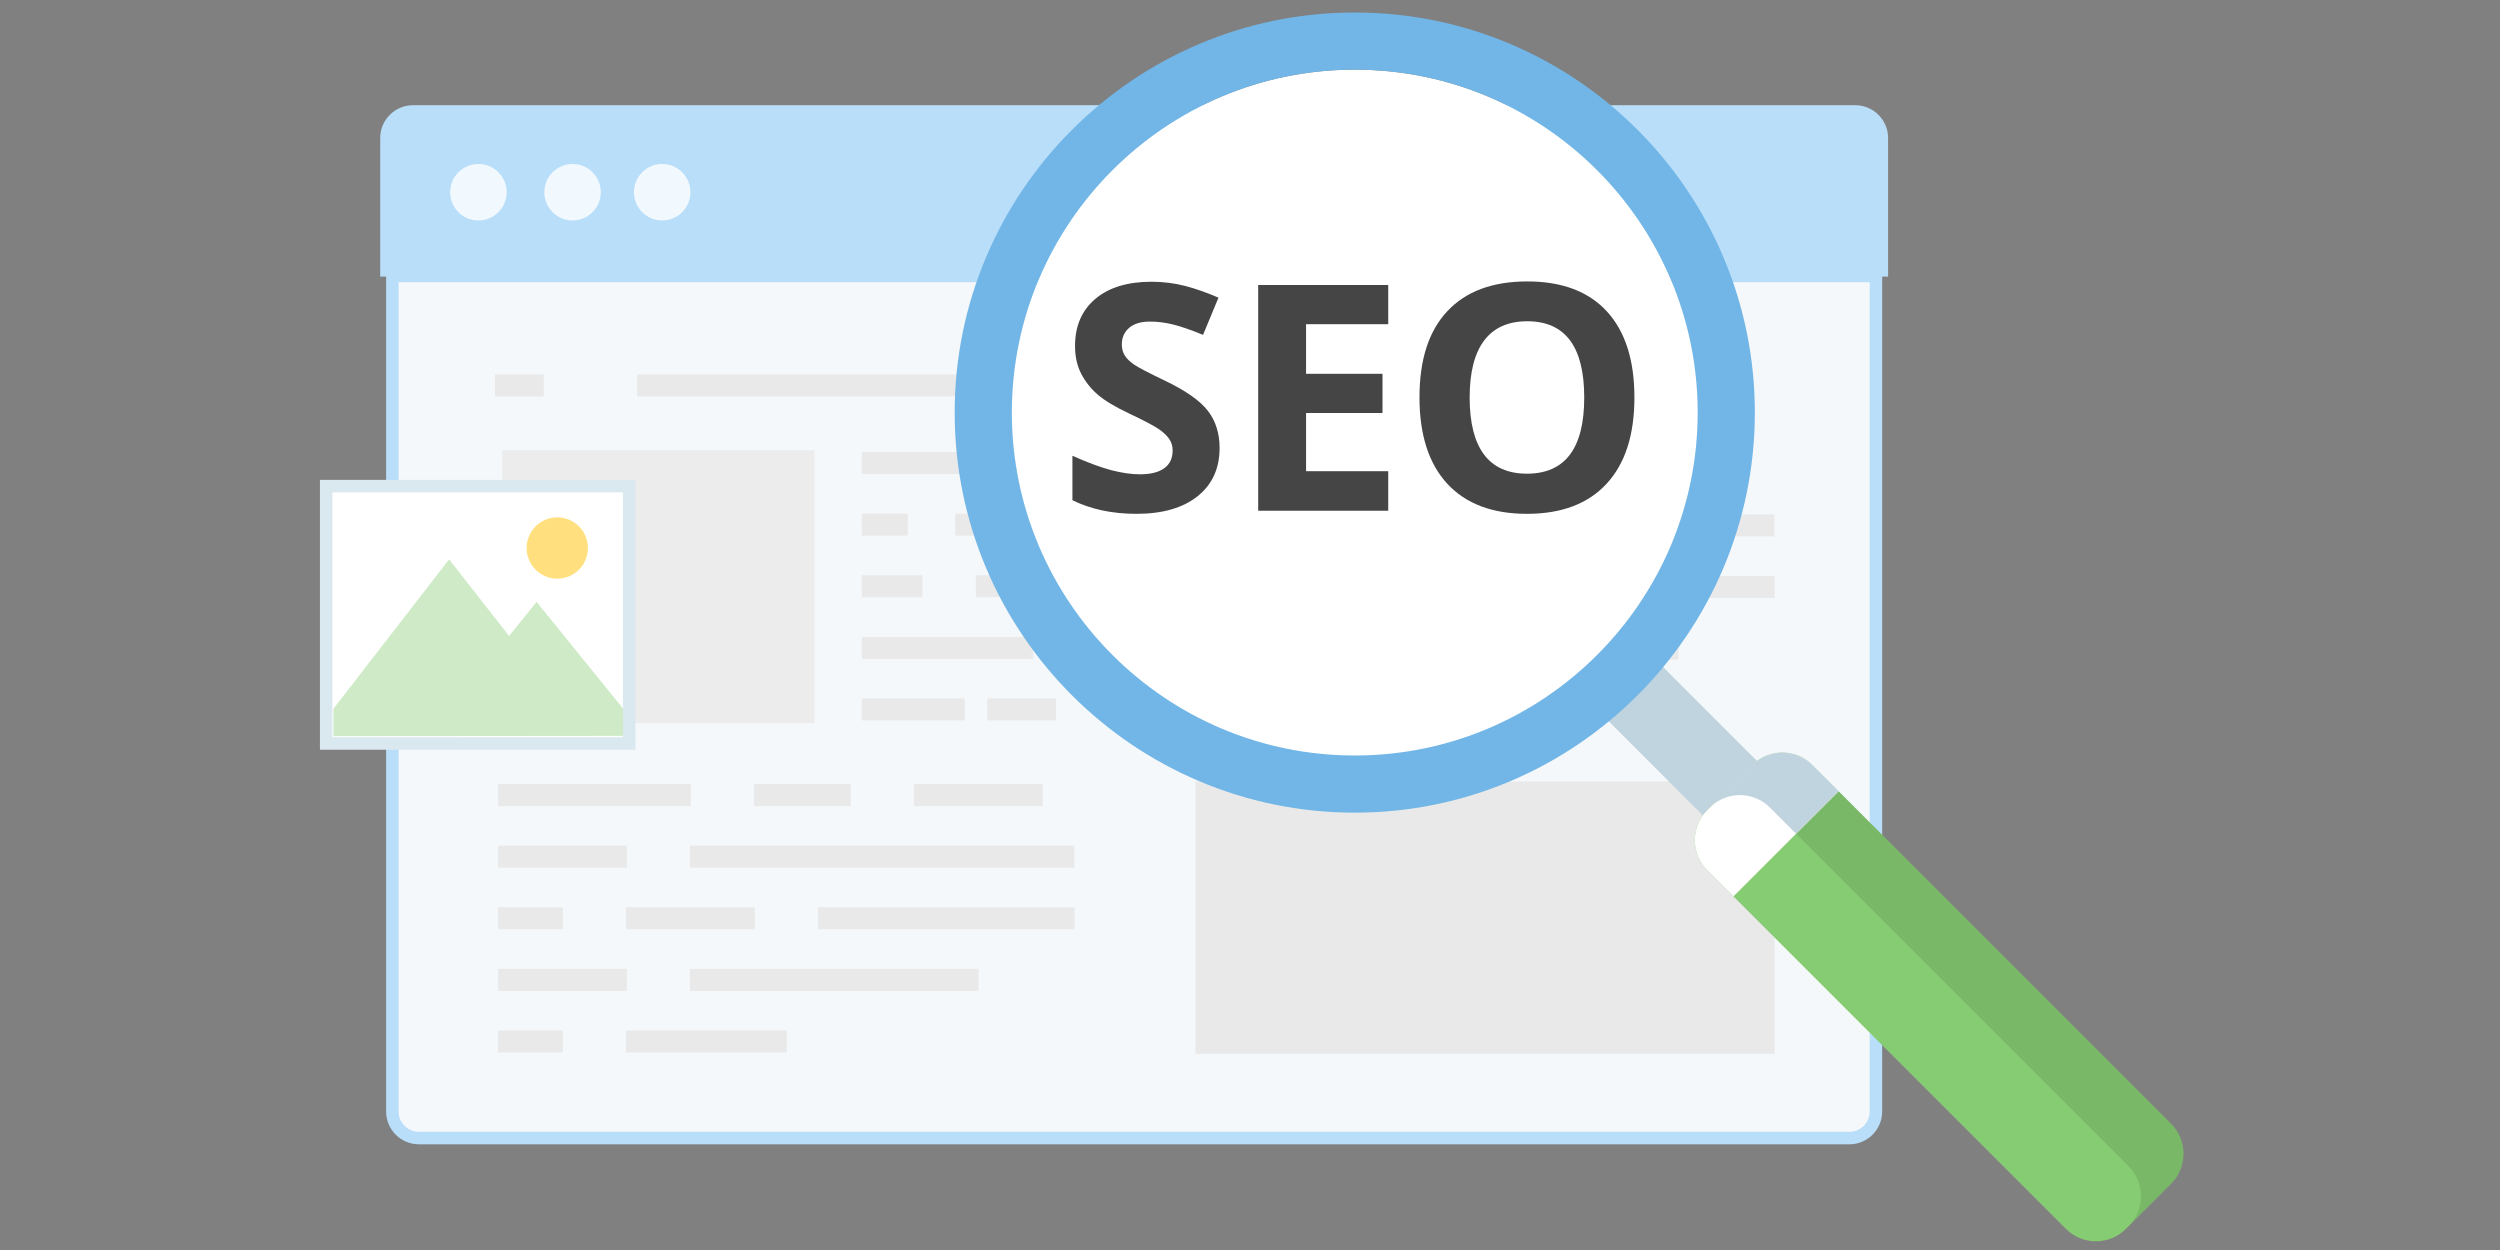 <?xml version="1.0" encoding="utf-8"?>
<!-- Generator: Adobe Illustrator 16.0.0, SVG Export Plug-In . SVG Version: 6.00 Build 0)  -->
<!DOCTYPE svg PUBLIC "-//W3C//DTD SVG 1.1//EN" "http://www.w3.org/Graphics/SVG/1.1/DTD/svg11.dtd">
<svg version="1.1" id="delight_visitors_copy" xmlns="http://www.w3.org/2000/svg" xmlns:xlink="http://www.w3.org/1999/xlink"
	 x="0px" y="0px" width="400px" height="200px" viewBox="0 0 400 200" enable-background="new 0 0 400 200" xml:space="preserve">
<rect x="0" y="0" width="400" height="200" fill="#808080" stroke="none"/>
<g id="top_browser_20_">
	<path id="browser_viewport_10_" fill="#F5F8FA" stroke="#B9DEF9" stroke-width="2" stroke-miterlimit="10" d="M62.78,177.848
		c0,2.334,1.908,4.241,4.24,4.241h228.888c2.332,0,4.24-1.907,4.24-4.241V44.154H62.78V177.848z"/>
	<path id="top_browser_22_" fill="#B9DEF9" stroke="#B9DEF9" stroke-width="2" stroke-miterlimit="10" d="M296.854,17.836H66.074
		c-2.333,0-4.241,1.909-4.241,4.241v21.184h239.263V22.077C301.096,19.745,299.188,17.836,296.854,17.836z"/>
	<g opacity="0.8">
		<circle id="circle_33_" fill="#FFFFFF" cx="76.545" cy="30.758" r="4.52"/>
		<circle id="circle_32_" fill="#FFFFFF" cx="91.61" cy="30.758" r="4.519"/>
		<path id="circle_31_" fill="#FFFFFF" d="M110.467,30.758c0,2.495-2.023,4.518-4.518,4.518c-2.499,0-4.52-2.023-4.52-4.518
			c0-2.497,2.021-4.52,4.52-4.52C108.443,26.238,110.467,28.261,110.467,30.758z"/>
	</g>
</g>
<g>
	<g>
		<rect x="79.192" y="59.905" fill="#E9E9E9" width="7.805" height="3.527"/>
		<rect x="101.945" y="59.905" fill="#E9E9E9" width="53.295" height="3.527"/>
	</g>
	<g>
		<rect x="137.892" y="72.329" fill="#E9E9E9" width="24.993" height="3.528"/>
		<rect x="137.892" y="82.185" fill="#E9E9E9" width="7.348" height="3.526"/>
		<polygon fill="#E9E9E9" points="152.839,85.711 171.768,85.711 171.768,82.185 152.839,82.185 152.839,85.711 		"/>
		<rect x="137.892" y="92.037" fill="#E9E9E9" width="9.702" height="3.529"/>
		<polygon fill="#E9E9E9" points="165.313,92.037 156.141,92.037 156.141,95.566 170.779,95.566 170.779,92.037 		"/>
		<rect x="137.892" y="101.891" fill="#E9E9E9" width="27.408" height="3.529"/>
		<rect x="137.892" y="111.747" fill="#E9E9E9" width="16.472" height="3.526"/>
		<rect x="157.963" y="111.747" fill="#E9E9E9" width="10.993" height="3.526"/>
	</g>
	<g>
		
			<rect x="187.805" y="68.351" display="none" fill="#FFFFFF" stroke="#93CCFF" stroke-width="2" stroke-miterlimit="10" width="92.166" height="56.432"/>
		<rect x="222.391" y="82.304" fill="#E9E9E9" width="61.514" height="3.527"/>
		<polygon fill="#E9E9E9" points="242.873,92.155 242.873,95.686 268.516,95.686 283.934,95.686 283.934,92.155 		"/>
		<rect x="222.391" y="102.01" fill="#E9E9E9" width="46.176" height="3.529"/>
	</g>
	<g>
		<rect x="79.686" y="125.447" fill="#E9E9E9" width="30.834" height="3.529"/>
		<rect x="120.617" y="125.447" fill="#E9E9E9" width="15.498" height="3.529"/>
		<rect x="146.211" y="125.447" fill="#E9E9E9" width="20.609" height="3.529"/>
		<rect x="79.686" y="135.305" fill="#E9E9E9" width="20.609" height="3.526"/>
		<rect x="110.391" y="135.305" fill="#E9E9E9" width="61.513" height="3.526"/>
		<rect x="79.686" y="145.154" fill="#E9E9E9" width="10.385" height="3.531"/>
		<rect x="100.167" y="145.154" fill="#E9E9E9" width="20.608" height="3.531"/>
		<polygon fill="#E9E9E9" points="130.873,145.154 130.873,148.686 156.516,148.686 171.934,148.686 171.934,145.154 		"/>
		<polygon fill="#E9E9E9" points="100.295,158.539 100.295,155.01 89.99,155.01 79.686,155.01 79.686,158.539 		"/>
		<rect x="110.391" y="155.01" fill="#E9E9E9" width="46.173" height="3.529"/>
		<rect x="79.686" y="164.866" fill="#E9E9E9" width="10.385" height="3.526"/>
		<polygon fill="#E9E9E9" points="100.167,168.393 125.889,168.393 125.889,164.866 105.439,164.866 100.167,164.866 		"/>
	</g>
	<rect x="191.271" y="125.029" fill="#E9E9E9" width="92.663" height="43.578"/>
	<rect x="80.353" y="72.035" fill="#ECECEC" width="49.959" height="43.664"/>
	<g>
		
			<rect x="52.19" y="77.781" fill="#FFFFFF" stroke="#DAE8EF" stroke-width="2" stroke-miterlimit="10" width="48.48" height="41.175"/>
		<polygon opacity="0.4" fill="#85CC72" enable-background="new    " points="99.672,117.739 99.667,113.352 85.857,96.299 
			81.457,101.755 71.855,89.502 53.352,113.396 53.355,117.782 72.857,117.766 72.857,117.766 		"/>
		<circle opacity="0.6" fill="#FFCA28" enable-background="new    " cx="89.163" cy="87.682" r="4.905"/>
	</g>
</g>
<g id="loop">
	
		<rect x="264.164" y="103.928" transform="matrix(0.707 -0.707 0.707 0.707 -5.351 226.188)" fill="#C0D4DF" width="12.298" height="31.249"/>
	<path fill="#85CC72" d="M340.153,196.62l7.217-7.212c2.658-2.653,2.658-6.963,0-9.616l-57.388-57.383
		c-2.65-2.655-6.957-2.655-9.61,0l-7.213,7.21c-2.657,2.656-2.657,6.961,0,9.617l57.382,57.384
		C333.197,199.271,337.502,199.271,340.153,196.62"/>
	<path opacity="0.1" enable-background="new    " d="M340.566,186.589l-57.383-57.382c-2.653-2.656-6.957-2.656-9.608,0
		l-0.423,0.421l0.007-0.009l7.213-7.21c2.653-2.655,6.96-2.655,9.61,0l57.388,57.385c2.658,2.651,2.658,6.959,0,9.614l-6.796,6.794
		C343.227,193.545,343.225,189.242,340.566,186.589"/>
	<path fill="#FFFFFF" d="M277.35,143.425l-4.188-4.188c-2.657-2.656-2.657-6.961,0-9.617l7.213-7.21c2.653-2.653,6.96-2.653,9.61,0
		l4.192,4.188L277.35,143.425z"/>
	<path fill="#C0D4DF" d="M287.372,133.396l-4.188-4.188c-2.653-2.657-6.957-2.657-9.608-0.001l-0.423,0.421l0.007-0.009l7.213-7.215
		c2.653-2.65,6.96-2.65,9.61,0.005l4.192,4.188L287.372,133.396z"/>
	<path fill="#FFFFFF" d="M216.764,11.145c-30.308,0-54.869,24.563-54.869,54.864c0,30.304,24.563,54.87,54.869,54.87
		c30.303,0,54.867-24.566,54.867-54.87C271.631,35.708,247.066,11.145,216.764,11.145"/>
	<path fill="#71B6E7" d="M216.764,130.025c-35.296,0-64.017-28.713-64.017-64.019C152.747,30.716,181.468,2,216.764,2
		c35.295,0,64.012,28.716,64.012,64.009C280.773,101.313,252.059,130.025,216.764,130.025 M216.764,11.142
		c-30.254,0-54.869,24.616-54.869,54.867c0,30.256,24.615,54.873,54.869,54.873c30.252,0,54.867-24.617,54.867-54.873
		C271.631,35.758,247.016,11.142,216.764,11.142"/>
	<g>
		<path fill="#454545" d="M195.135,71.688c0,3.262-1.174,5.831-3.521,7.709c-2.349,1.877-5.612,2.816-9.798,2.816
			c-3.854,0-7.264-0.725-10.229-2.175v-7.115c2.438,1.087,4.501,1.854,6.189,2.298c1.688,0.444,3.231,0.667,4.632,0.667
			c1.681,0,2.97-0.321,3.866-0.964c0.897-0.642,1.348-1.597,1.348-2.865c0-0.708-0.198-1.338-0.594-1.891
			c-0.396-0.552-0.977-1.083-1.741-1.594c-0.767-0.51-2.326-1.325-4.683-2.445c-2.207-1.038-3.862-2.034-4.967-2.99
			c-1.104-0.955-1.984-2.066-2.644-3.335c-0.659-1.269-0.988-2.751-0.988-4.447c0-3.195,1.083-5.708,3.25-7.536
			c2.165-1.828,5.159-2.742,8.979-2.742c1.878,0,3.67,0.223,5.373,0.667c1.707,0.444,3.488,1.071,5.351,1.878l-2.471,5.954
			c-1.929-0.79-3.521-1.342-4.78-1.655c-1.262-0.313-2.5-0.47-3.719-0.47c-1.449,0-2.563,0.338-3.336,1.014
			c-0.774,0.676-1.161,1.557-1.161,2.644c0,0.676,0.157,1.264,0.47,1.767s0.811,0.988,1.494,1.457
			c0.684,0.47,2.302,1.314,4.855,2.533c3.375,1.614,5.69,3.232,6.941,4.854C194.509,67.345,195.135,69.333,195.135,71.688z"/>
		<path fill="#454545" d="M222.116,81.72h-20.804V45.598h20.804v6.275h-13.146v7.932H221.2v6.275h-12.229v9.314h13.146
			L222.116,81.72L222.116,81.72z"/>
		<path fill="#454545" d="M261.506,63.609c0,5.979-1.48,10.574-4.447,13.786c-2.965,3.212-7.213,4.818-12.748,4.818
			s-9.783-1.606-12.748-4.818s-4.446-7.823-4.446-13.836c0-6.012,1.485-10.603,4.459-13.773c2.974-3.171,7.235-4.757,12.786-4.757
			s9.796,1.599,12.736,4.794C260.036,53.019,261.506,57.614,261.506,63.609z M235.145,63.609c0,4.036,0.768,7.075,2.297,9.117
			c1.533,2.042,3.822,3.063,6.869,3.063c6.111,0,9.166-4.061,9.166-12.181c0-8.137-3.039-12.205-9.117-12.205
			c-3.047,0-5.344,1.025-6.893,3.076C235.918,56.531,235.145,59.574,235.145,63.609z"/>
	</g>
</g>
</svg>
